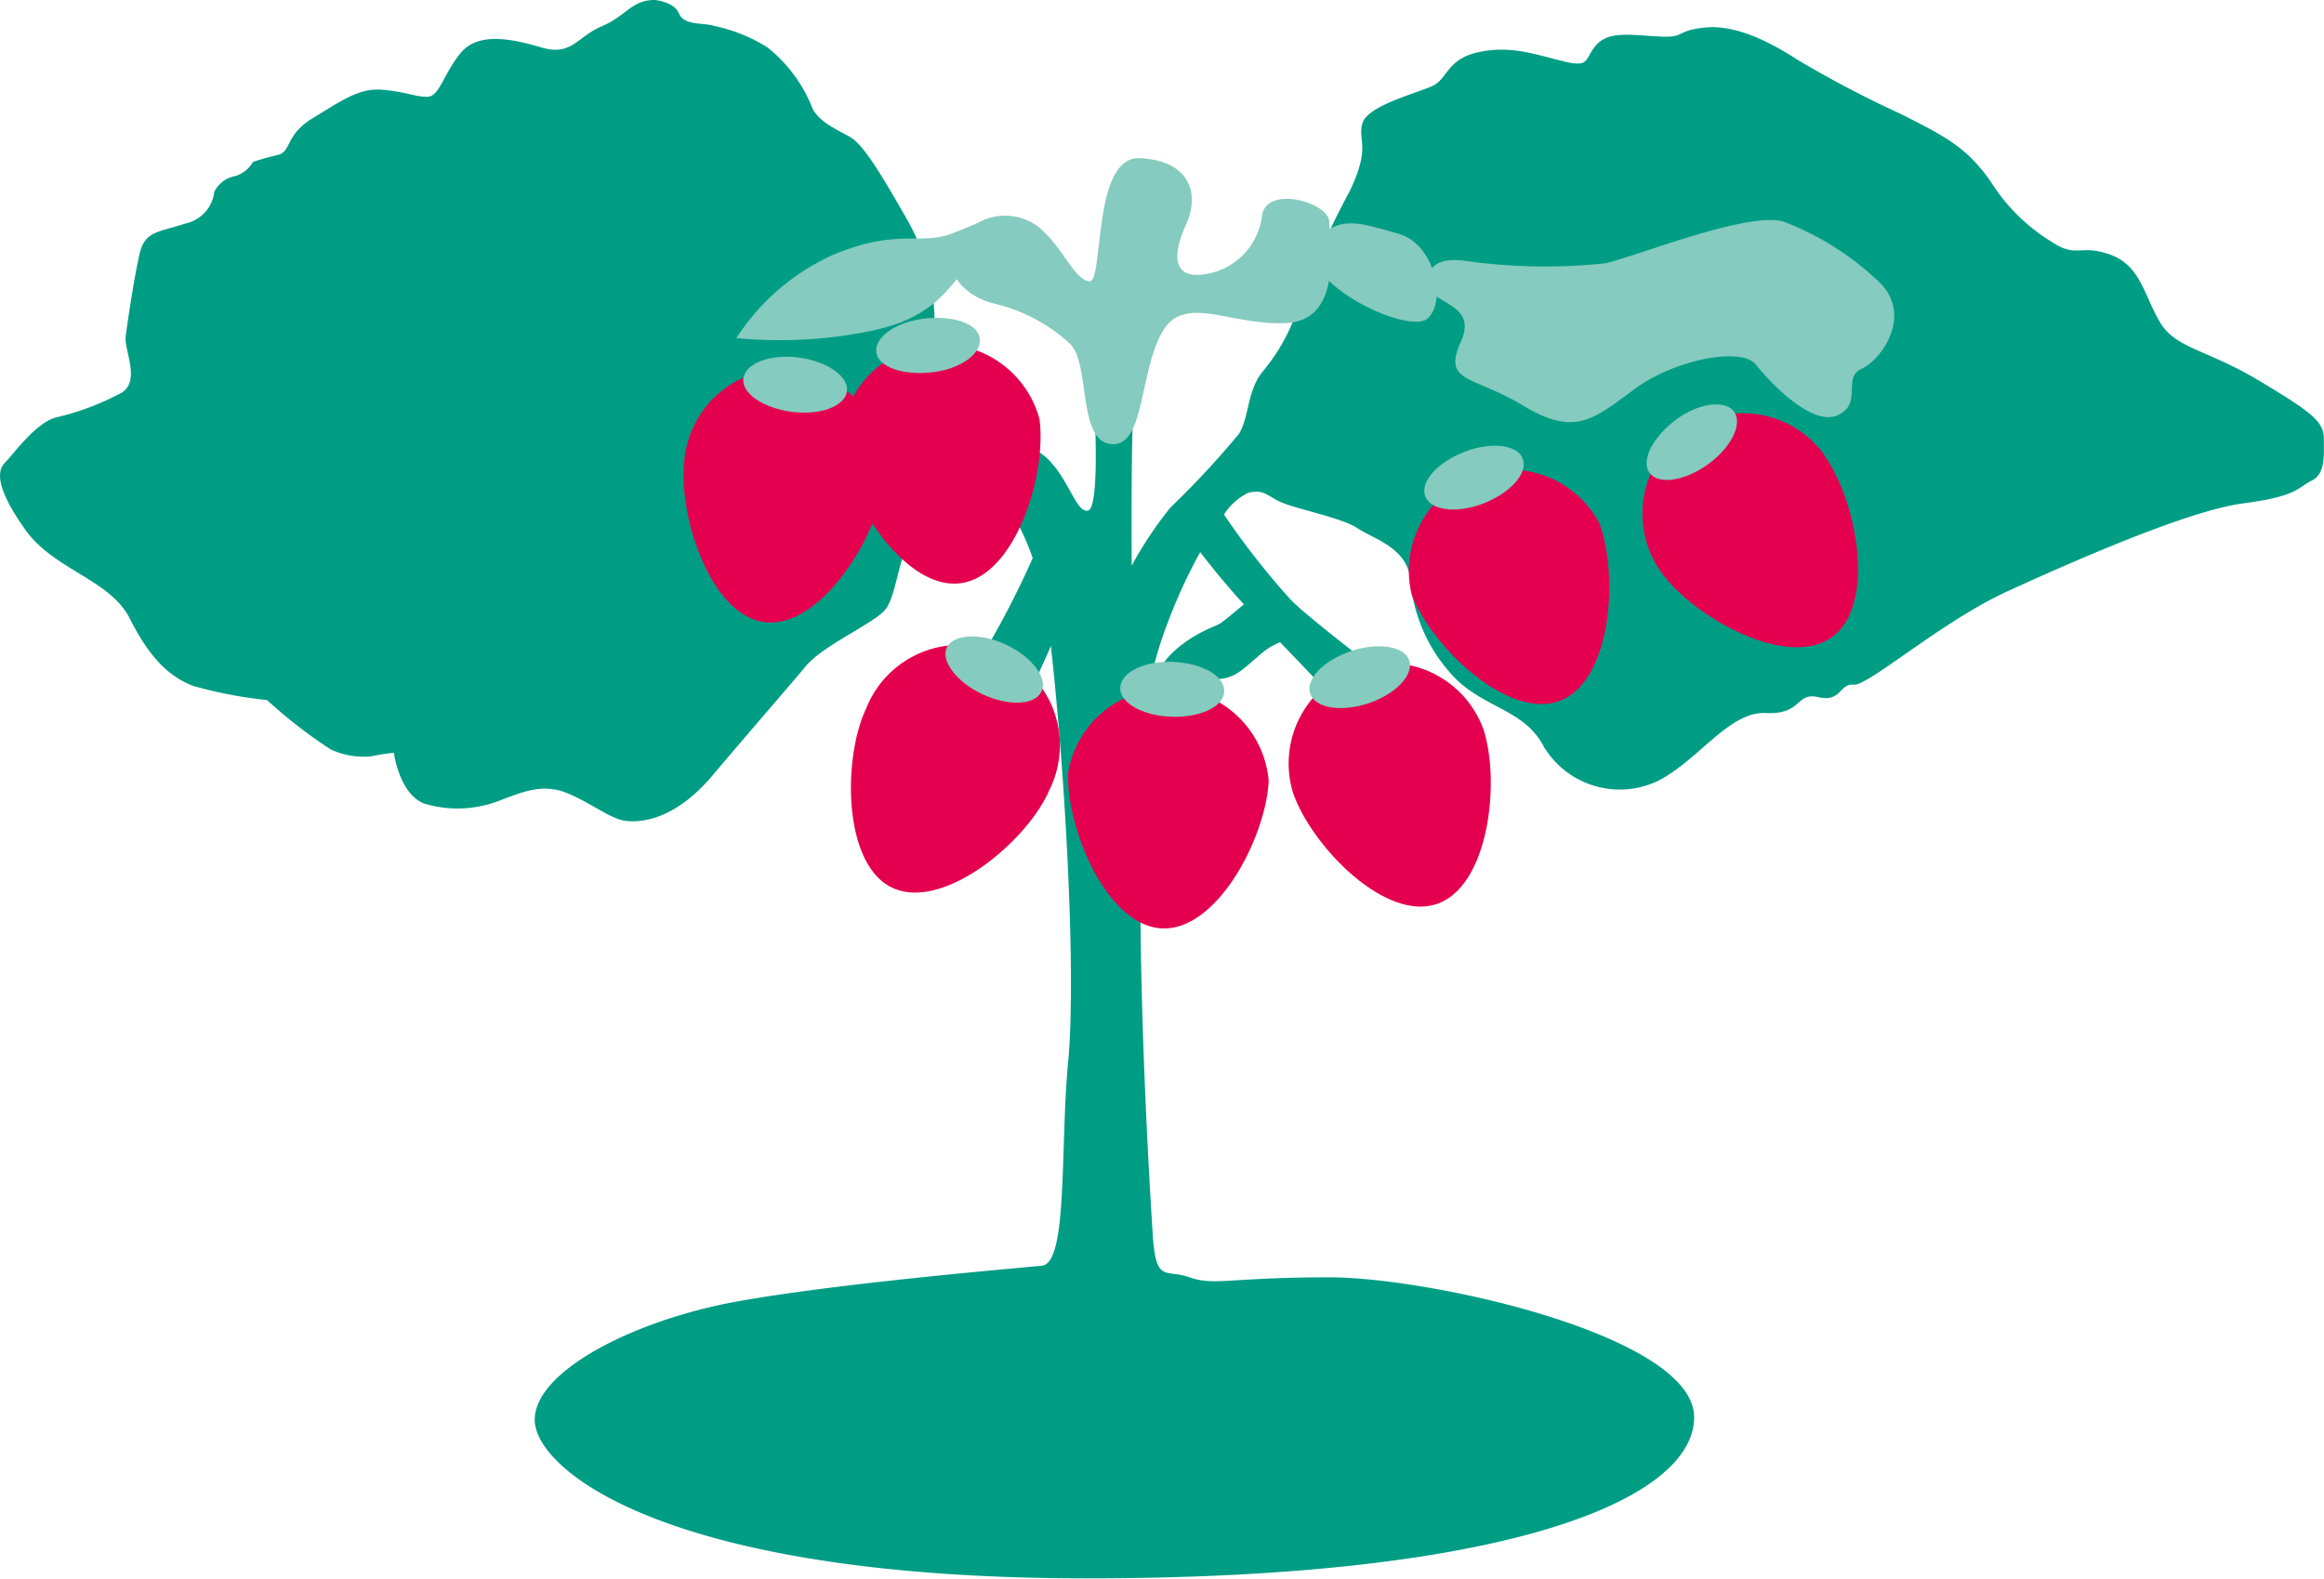 <svg xmlns="http://www.w3.org/2000/svg" viewBox="0 0 137.77 93.64"><defs><style>.cls-1{fill:#009d85;}.cls-2{fill:#85cbbf;}.cls-3{fill:#e5004f;}</style></defs><g id="レイヤー_2" data-name="レイヤー 2"><g id="ロゴ"><path class="cls-1" d="M72.16,37.06c-1.84.73-3.6,2.06-3.77,3.69s1.89-.69,3.26-.52,1.81-.34,3.09-1.45,2.15-.61,1.8-1.55-1.46-2.32-2.14-1.89S72.59,36.88,72.16,37.06Z"/><path class="cls-1" d="M137.76,26c0-1-.73-1.57-3.86-3.44s-4.91-1.88-5.85-3.45-1.14-3.34-2.92-4-2,.21-3.44-.73A11.13,11.13,0,0,1,118,10.75c-1.46-2.09-2.82-2.72-5.33-4a63.8,63.8,0,0,1-6.15-3.23c-1.78-1.15-3.76-2.09-5.53-1.88s-1,.62-2.72.52-2.92-.31-3.65.52-.31,1.36-2,.94-3.13-.94-5-.52-1.78,1.57-2.71,2S81.08,6.26,80.77,7.3s.52,1.36-.74,4a55.21,55.21,0,0,0-2.92,6.37,11.19,11.19,0,0,1-2.19,4.28c-1,1.15-.84,2.71-1.46,3.76a52.79,52.79,0,0,1-4.07,4.38,22.48,22.48,0,0,0-2.3,3.45s-.11-12.11.42-13c.34-.61,1.81-1.44,3.1-2.89L61,16.6a6.76,6.76,0,0,0,1.63,2.19c1,.93,1.88.73,2.08,2.82s.53,8.45-.2,8.66S63.32,28.18,61.87,27a22.94,22.94,0,0,0-3.66-2.19,6.37,6.37,0,0,0-.31-3.23c-.63-1.15-2.4-1.67-2.5-2.3a12.19,12.19,0,0,0-1.57-6.16c-1.77-3.13-2.72-4.59-3.44-5s-2-.94-2.3-1.88a8.63,8.63,0,0,0-2.61-3.44,9.64,9.64,0,0,0-3.13-1.26c-.63-.21-1.78,0-2.09-.73S38.8,0,38.8,0c-1.36,0-1.67.94-3.13,1.56s-1.78,1.78-3.55,1.26-3.76-.94-4.8.31-1.26,2.61-2,2.61S24,5.42,22.62,5.32,20.21,6,18.55,7s-1.26,2-2.09,2.19S15,9.6,15,9.6a1.84,1.84,0,0,1-1.05.84,1.73,1.73,0,0,0-1.25.94A2.16,2.16,0,0,1,11,13.25c-1.57.53-2.4.42-2.72,1.78s-.72,4.07-.83,4.91,1,2.81-.42,3.44a15.78,15.78,0,0,1-3.65,1.36C2.16,25,.8,26.93.28,27.45s-.42,1.67,1.25,4,5,2.92,6.16,5.22,2.3,3.44,3.76,4a25.26,25.26,0,0,0,4.38.84,29.21,29.21,0,0,0,3.76,2.92,4.64,4.64,0,0,0,2.4.42,11.89,11.89,0,0,1,1.36-.21s.31,2.4,1.77,3a6.84,6.84,0,0,0,4.6-.21c1.15-.42,2.4-1,3.85-.42s2.62,1.57,3.56,1.67,2.92-.1,5.12-2.71,4.48-5.22,5.52-6.47,4-2.51,4.7-3.34.84-3.55,1.57-4a7.12,7.12,0,0,0,2.09-1.25,14.79,14.79,0,0,0,1.25-3.13s3.91,1.67,4.86,10,1.56,20.2,1.08,25.21,0,11.9-1.55,12.06S49.55,76.1,43.6,77.19s-11.9,4.08-11.9,7,7.67,9.4,32.73,9.4,36-4.7,36-9.55-15.66-8.3-21.61-8.3-6.84.52-8.3,0-2,.41-2.19-2.62-.73-12-.73-20.66.1-11.59,1.67-15.66a31.56,31.56,0,0,1,1.88-4.06,47.41,47.41,0,0,0,3.52,4.09C76.63,38.83,79,41.35,79,41.35l2.06-2.06s-3.9-3-4.59-3.78a45.64,45.64,0,0,1-3.91-5A3.56,3.56,0,0,1,74,29.22c.94-.2,1,.11,1.88.53s3.65.94,4.59,1.57,2.92,1.14,3.13,3a9.53,9.53,0,0,0,2.62,5.85C88,42,90.37,42.07,91.51,44.26a5.26,5.26,0,0,0,6.68,2.09c2.41-1.15,4.29-4.18,6.48-4.07s1.77-1.26,3.13-.94,1.26-.84,2.09-.74,5.22-3.75,9.08-5.52,10.76-4.81,14-5.23,3.24-.94,4.07-1.35S137.76,27,137.76,26Z"/><path class="cls-2" d="M43.65,20.05a13.32,13.32,0,0,1,5.72-4.93c3.78-1.6,5.16-.57,7-1.25s3.09-1.49,3.21-.69-1.41,1.61-3.1,3.66S53,19.48,49.83,19.93A27.25,27.25,0,0,1,43.65,20.05Z"/><path class="cls-2" d="M57.34,13.68a3.27,3.27,0,0,1,4.34-.13c1.44,1.31,2,3,2.89,3.13s.14-7.43,3-7.3,3.61,2,2.75,3.91-.73,3.13.86,3a4,4,0,0,0,3.62-3.39c.14-2,4-.91,4,.26s.87,5.87-2.6,6-6.07-1.82-7.37.65-1,6.78-3,6.52-1.16-4.95-2.46-6A10,10,0,0,0,58.93,18C56.77,17.47,55.32,15.38,57.34,13.68Z"/><path class="cls-2" d="M78.23,14.09c1.24-1.37,2.64-.8,4.7-.22s2.87,3.89,1.72,5S76.17,16.38,78.23,14.09Z"/><path class="cls-2" d="M88,15.61a33.71,33.71,0,0,0,7.17,0c1.79-.39,8.67-3.18,10.63-2.44a16.73,16.73,0,0,1,5.38,3.35c2.38,2,.38,4.81-.81,5.34s.09,2.07-1.43,2.76-4-1.93-4.85-3-4.8-.31-7.19,1.45-3.51,2.85-6.57,1-4.84-1.34-3.72-3.83-2.41-2.18-2-3.76S86.91,15.54,88,15.61Z"/><path class="cls-3" d="M52.38,28.71c-.43,3.26-3.81,8.6-7.06,8.18s-5.17-6.45-4.74-9.7a5.95,5.95,0,1,1,11.8,1.52Z"/><path class="cls-2" d="M50.21,23.2c-.12.89-1.58,1.44-3.28,1.22s-3-1.12-2.86-2,1.58-1.44,3.27-1.22S50.32,22.31,50.21,23.2Z"/><path class="cls-3" d="M61.62,24.84c.45,3.25-1.4,9.29-4.66,9.74s-6.68-4.86-7.13-8.11a6,6,0,0,1,11.79-1.63Z"/><path class="cls-2" d="M58.08,20.08c.12.9-1.15,1.81-2.84,2s-3.17-.3-3.29-1.19,1.15-1.8,2.84-2S58,19.19,58.08,20.08Z"/><path class="cls-3" d="M75.21,46.29c-.14,3.27-3,8.89-6.31,8.76s-5.71-6-5.58-9.25a6,6,0,0,1,11.89.49Z"/><path class="cls-2" d="M72.57,41c0,.9-1.44,1.57-3.16,1.5s-3.06-.85-3-1.75,1.45-1.58,3.16-1.5S72.61,40.08,72.57,41Z"/><path class="cls-1" d="M61.75,31.86A54.84,54.84,0,0,1,56,42.32l3.31,2.21s3.58-6.89,4.4-9.92S61.75,31.86,61.75,31.86Z"/><path class="cls-3" d="M62.14,47c-1.39,3-6.22,7-9.2,5.66s-3-7.71-1.58-10.68a5.95,5.95,0,1,1,10.78,5Z"/><path class="cls-2" d="M61.74,41c-.38.82-1.94.89-3.49.17s-2.5-2-2.12-2.78,1.95-.89,3.5-.17S62.13,40.23,61.74,41Z"/><path class="cls-3" d="M87.91,43.15c1.06,3.11.38,9.39-2.73,10.45S77.7,50.09,76.65,47a5.95,5.95,0,0,1,11.26-3.83Z"/><path class="cls-2" d="M83.54,39.16c.29.85-.79,2-2.41,2.54S78,42,77.68,41.15s.78-2,2.4-2.54S83.25,38.31,83.54,39.16Z"/><path class="cls-3" d="M94.8,31c1.17,3.06.75,9.37-2.32,10.55s-7.61-3.21-8.79-6.28A6,6,0,0,1,94.8,31Z"/><path class="cls-2" d="M90.27,27.21c.32.84-.71,2-2.3,2.63s-3.16.44-3.48-.41.71-2,2.3-2.63S90,26.37,90.27,27.21Z"/><path class="cls-3" d="M108.14,27c1.93,2.65,3.12,8.86.46,10.78s-8.17-1.16-10.1-3.82a5.94,5.94,0,1,1,9.64-7Z"/><path class="cls-2" d="M102.8,24.41c.52.73-.17,2.13-1.56,3.13s-2.94,1.22-3.46.49S98,25.9,99.33,24.9,102.27,23.68,102.8,24.41Z"/></g></g></svg>